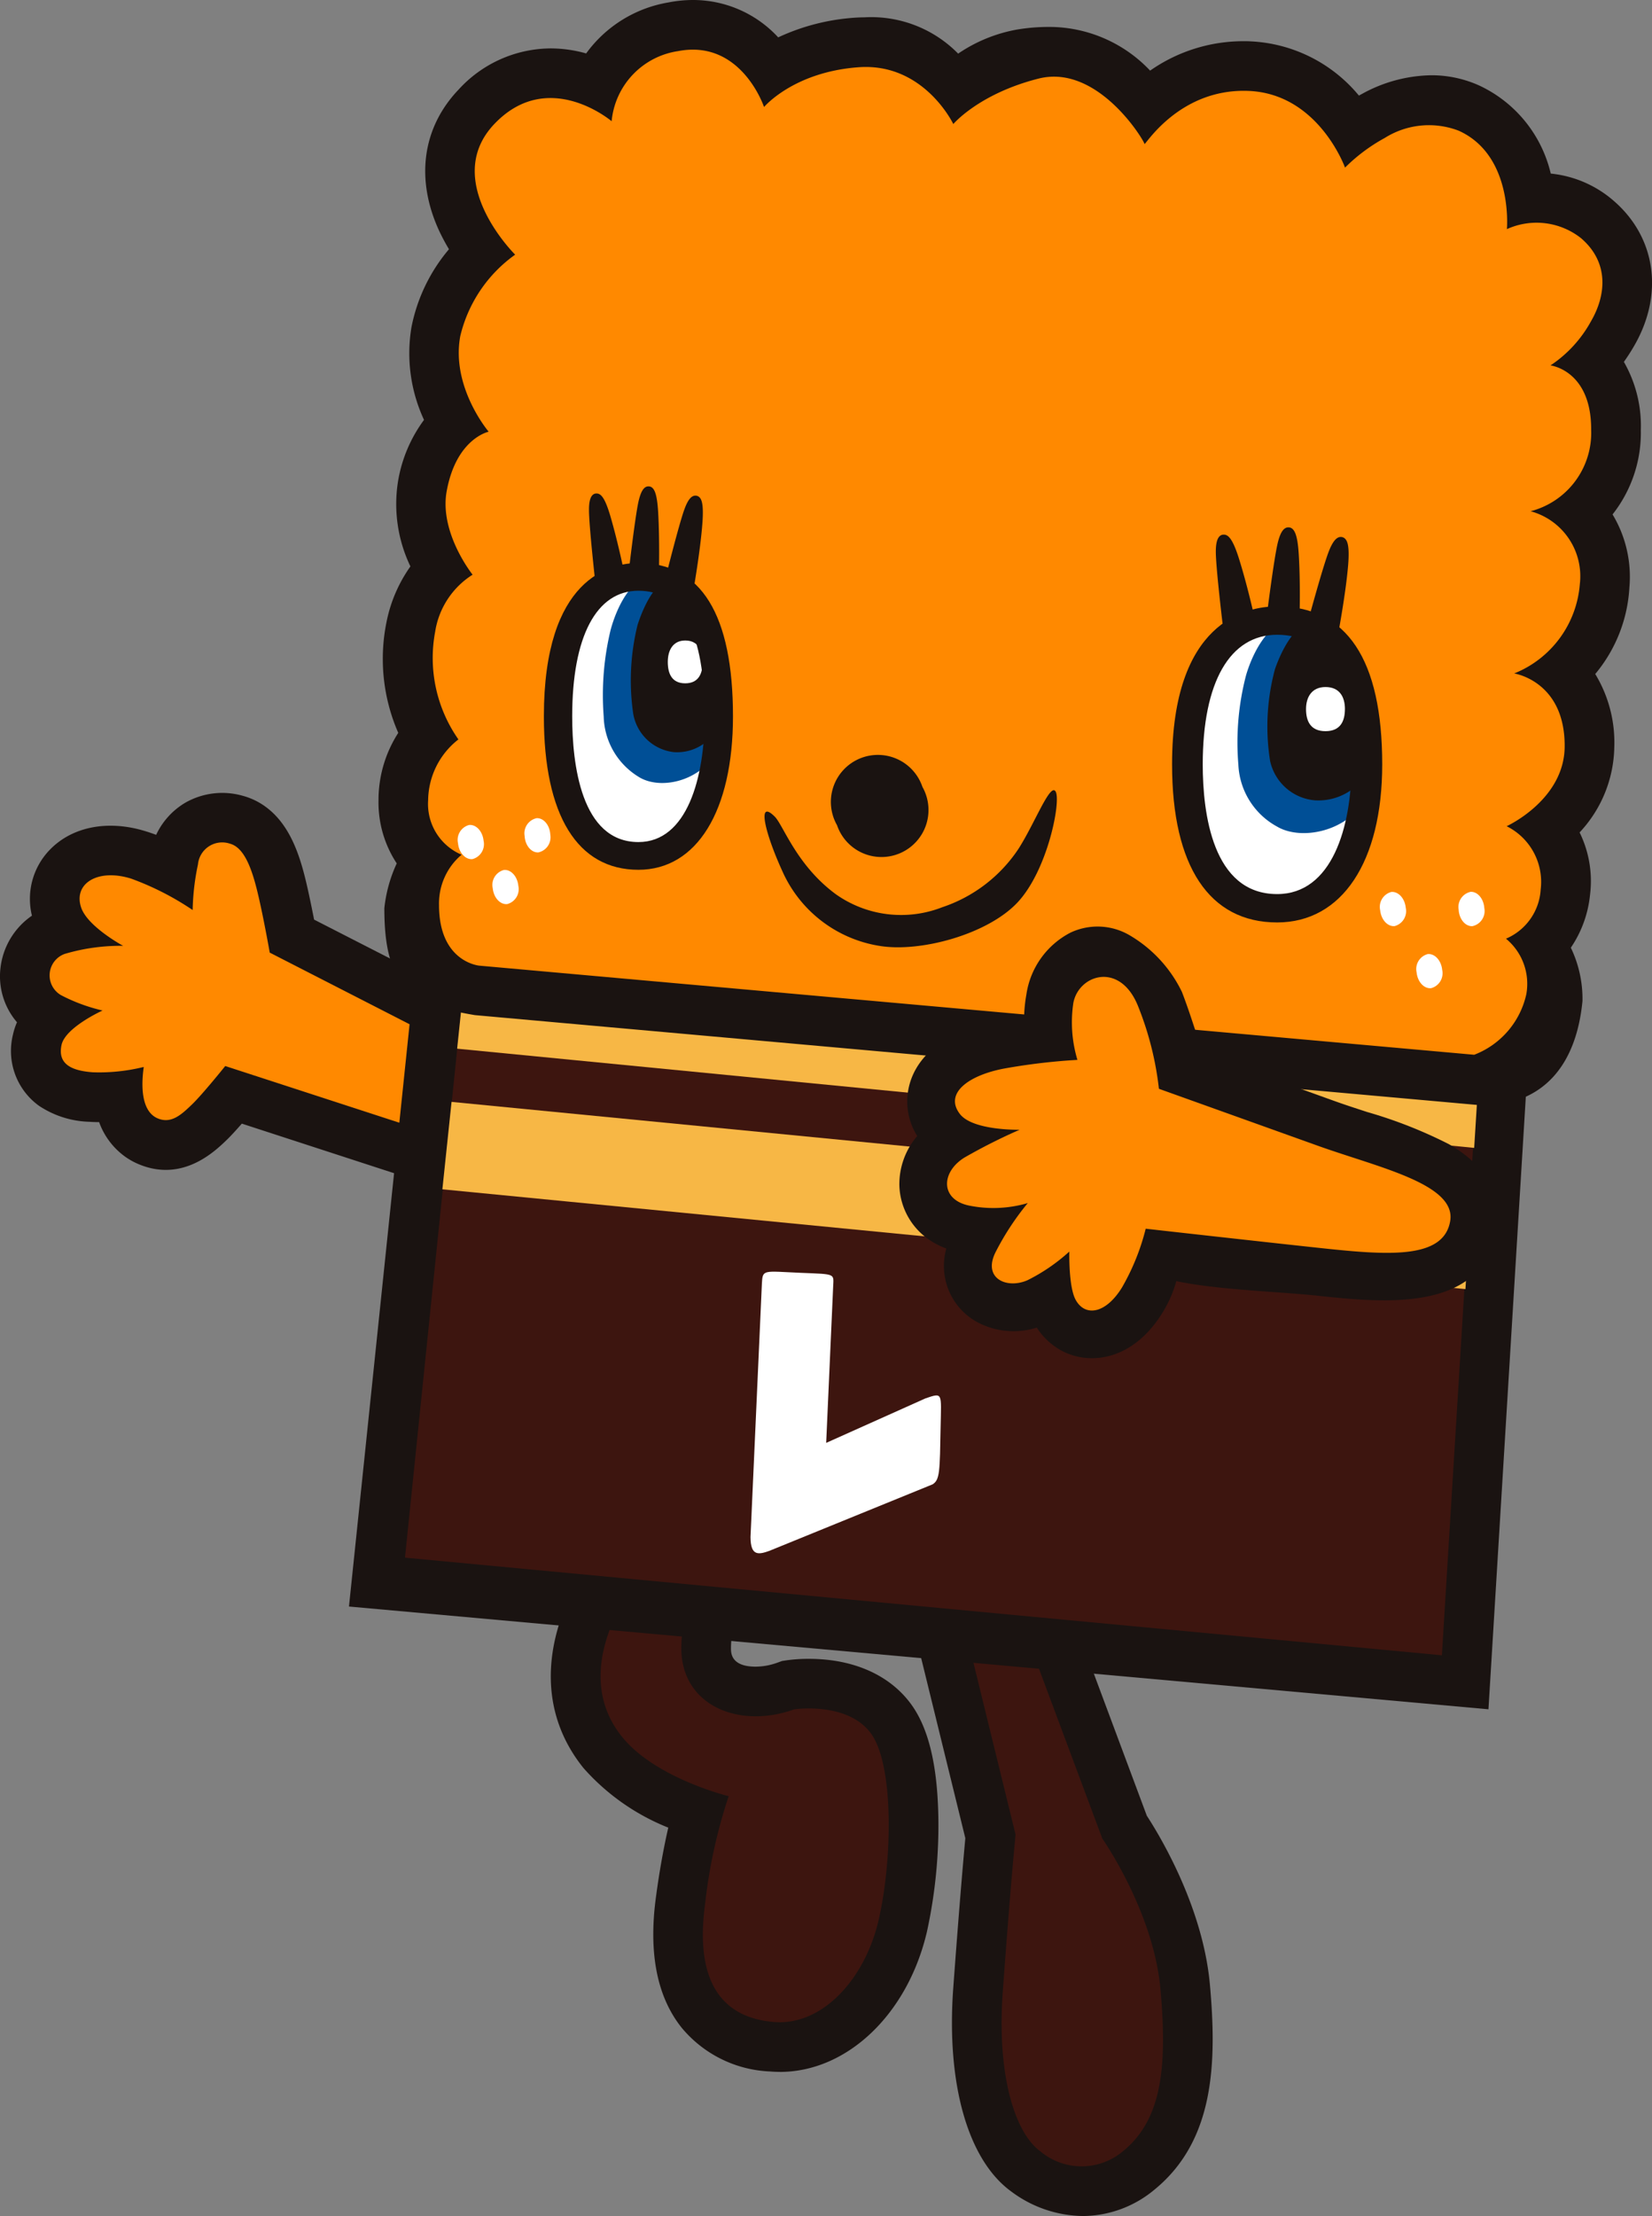 <svg xmlns="http://www.w3.org/2000/svg" xmlns:xlink="http://www.w3.org/1999/xlink" width="140.213" height="187.999" viewBox="0 0 140.213 187.999">
  <rect x="0" y="0" width="140.213" height="187.999" fill="#808080" stroke="none"/>
  <defs>
    <clipPath id="clip-path">
      <rect id="長方形_730" data-name="長方形 730" width="140.213" height="187.999" fill="none"/>
    </clipPath>
    <clipPath id="clip-path-2">
      <path id="パス_4039" data-name="パス 4039" d="M22.82,104.06l88.149,9.137,3-48.393L27.778,56.844Z" transform="translate(-22.82 -56.844)" fill="none"/>
    </clipPath>
  </defs>
  <g id="sabure03" transform="translate(0)">
    <g id="グループ_1123" data-name="グループ 1123" transform="translate(0 0)">
      <g id="グループ_1122" data-name="グループ 1122" clip-path="url(#clip-path)">
        <path id="パス_4031" data-name="パス 4031" d="M3.3,71.38a5.736,5.736,0,0,1-2.2-6.03A5.485,5.485,0,0,1,1.442,64.3a5.983,5.983,0,0,1-1.4-4.614,6.242,6.242,0,0,1,2.669-4.428,5.982,5.982,0,0,1,1.539-5.613C6.159,47.688,9.2,47.111,12.371,48.1c.3.09.59.192.882.3a6.245,6.245,0,0,1,2.474-2.726,6.333,6.333,0,0,1,4.872-.588,5.836,5.836,0,0,1,1.911.909c2.063,1.487,2.906,4.047,3.459,6.353.245,1.026.492,2.237.689,3.243L49.469,67.265,38.96,78.9l-18.434-6c-.459.525-.923,1.034-1.292,1.391-1.029.99-3.759,3.62-7.49,2.039a5.978,5.978,0,0,1-1.148-.645,6.183,6.183,0,0,1-2.183-2.913c-.272,0-.545-.01-.816-.028A8.119,8.119,0,0,1,3.3,71.38" transform="translate(0 22.425)" fill="#1a1311"/>
        <path id="パス_4032" data-name="パス 4032" d="M41.259,67.111l-5,5.534L17.713,66.61s-1.907,2.378-2.805,3.243-1.766,1.686-2.924,1.2-1.5-2.114-1.188-4.364a15.784,15.784,0,0,1-4.314.452C4.452,67,3.5,66.313,3.819,64.822S7.3,61.9,7.3,61.9a14.839,14.839,0,0,1-3.53-1.305A1.937,1.937,0,0,1,4.083,57.1a16.641,16.641,0,0,1,4.965-.686s-3.023-1.626-3.567-3.257c-.672-2.013,1.389-3.332,4.238-2.448a23.968,23.968,0,0,1,5.229,2.667,20.367,20.367,0,0,1,.45-3.869,2.065,2.065,0,0,1,2.712-1.761c1.212.324,1.859,2.1,2.357,4.175s1.023,5.067,1.023,5.067Z" transform="translate(1.404 23.828)" fill="#ff8900"/>
        <path id="パス_4033" data-name="パス 4033" d="M50.594,133.436c-.274,0-.551-.011-.828-.035a10.292,10.292,0,0,1-7.473-3.687c-2.094-2.6-2.84-6.3-2.214-11.022.32-2.424.7-4.415,1.058-5.976a18.957,18.957,0,0,1-7.187-5.045c-3.566-4.407-3.713-10.115-.409-16.074a18.4,18.4,0,0,1,4.649-5.925l1.365-1.005,13.562,1.787L48.14,92.342a8.945,8.945,0,0,0-1.683,5.217c.009.369.036,1.5,2.1,1.5a5.539,5.539,0,0,0,1.844-.34l.393-.142.413-.062a13.531,13.531,0,0,1,1.859-.12c3.737,0,6.8,1.338,8.621,3.768,1.5,2,2.277,5.114,2.369,9.51a42.27,42.27,0,0,1-.966,9.873c-1.635,7-6.77,11.894-12.489,11.894Z" transform="translate(15.583 42.335)" fill="#1a1311"/>
        <path id="パス_4034" data-name="パス 4034" d="M43.515,88.158a13.01,13.01,0,0,0-2.678,8.034c.112,4.74,4.934,6.695,9.581,5.021,0,0,4.478-.671,6.486,2.008s1.841,10.878.669,15.9-4.8,8.954-8.87,8.619-6.782-2.982-5.858-9.959a44.27,44.27,0,0,1,2.009-9.2s-6.192-1.506-9.038-5.021-2.01-7.755,0-11.381A14.921,14.921,0,0,1,39.276,87.6Z" transform="translate(16.992 43.801)" fill="#3d150f"/>
        <path id="パス_4035" data-name="パス 4035" d="M66.788,144.975a10.335,10.335,0,0,1-6.1-2.1c-3.651-2.667-5.481-9.089-4.9-17.177.5-6.854.878-11.154,1.029-12.774l-6.593-26.88L63.35,87.238l8.871,23.78c1.133,1.739,4.775,7.779,5.358,14.364.581,6.551.411,13.188-4.718,17.363a9.558,9.558,0,0,1-6.074,2.231" transform="translate(25.115 43.024)" fill="#1a1311"/>
        <path id="パス_4036" data-name="パス 4036" d="M53.894,89.2l4.6.418,8.117,21.758s4.352,6.192,4.938,12.8.111,11.046-3.18,13.725a5.455,5.455,0,0,1-7.029,0c-2.177-1.592-3.683-6.528-3.18-13.475.633-8.763,1.088-13.388,1.088-13.388Z" transform="translate(26.947 44.6)" fill="#3d150f"/>
        <path id="パス_4037" data-name="パス 4037" d="M19.746,109.4l5.792-55.622,94.3,8.975-3.378,55.365Z" transform="translate(9.873 26.892)" fill="#1a1311"/>
        <path id="パス_4038" data-name="パス 4038" d="M27.73,56.844l86.078,8.193-2.886,46.97-88.007-8.283Z" transform="translate(11.458 28.422)" fill="#3d150f"/>
      </g>
    </g>
    <g id="グループ_1125" data-name="グループ 1125" transform="translate(34.23 85.266)">
      <g id="グループ_1124" data-name="グループ 1124" clip-path="url(#clip-path-2)">
        <rect id="長方形_731" data-name="長方形 731" width="3.979" height="89.928" transform="matrix(0.097, -0.995, 0.995, 0.097, 3.279, 3.575)" fill="#f7b745"/>
        <rect id="長方形_732" data-name="長方形 732" width="7.46" height="89.928" transform="matrix(0.097, -0.995, 0.995, 0.097, 0.765, 15.383)" fill="#f7b745"/>
      </g>
    </g>
    <g id="グループ_1127" data-name="グループ 1127" transform="translate(0 0)">
      <g id="グループ_1126" data-name="グループ 1126" clip-path="url(#clip-path)">
        <path id="パス_4040" data-name="パス 4040" d="M44.16,95.569l13.752-5.6c.635-.384.617-1.107.689-4.917.054-2.858.2-2.885-1.283-2.381l-8.43,3.777.588-13.181c.047-1.208.294-1.119-2.7-1.244-3.246-.136-3.279-.326-3.345.915l-.966,21.5c.009,1.661.7,1.5,1.692,1.137" transform="translate(21.234 35.961)" fill="#fff"/>
        <path id="パス_4041" data-name="パス 4041" d="M29.6,86.12c-5.688-.945-7.688-2.672-7.688-9.072a11.993,11.993,0,0,1,1.052-3.8,9.391,9.391,0,0,1-1.547-5.36,10.514,10.514,0,0,1,1.676-5.714,15.669,15.669,0,0,1-.99-9.435,12.276,12.276,0,0,1,2.022-4.686,12.225,12.225,0,0,1-1.065-7.131,12.072,12.072,0,0,1,2.219-5.3,13.4,13.4,0,0,1-1.062-7.878,14.563,14.563,0,0,1,3.18-6.6c-.278-.464-.548-.963-.8-1.491-2.063-4.41-1.479-8.8,1.6-12.035A10.652,10.652,0,0,1,36.02,4.107a11.148,11.148,0,0,1,3.021.426A10.843,10.843,0,0,1,46.031.206,10.757,10.757,0,0,1,48.1,0,9.824,9.824,0,0,1,55.34,3.17,18.25,18.25,0,0,1,61.868,1.5c.266-.018.528-.029.785-.029A10.334,10.334,0,0,1,70.614,4.55,12.912,12.912,0,0,1,75.656,2.5a16.384,16.384,0,0,1,3.092-.209,11.8,11.8,0,0,1,8.16,3.7,13.794,13.794,0,0,1,7.941-2.495c.194,0,.388,0,.587.013a12.681,12.681,0,0,1,9.192,4.6c.069-.036.136-.075.207-.111a12.524,12.524,0,0,1,5.93-1.613,9.827,9.827,0,0,1,4.056.861,11.018,11.018,0,0,1,6.09,7.481,9.569,9.569,0,0,1,5.33,2.3c3.6,3.1,4.286,7.94,1.746,12.321-.282.488-.575.939-.87,1.353a10.894,10.894,0,0,1,1.439,5.787,11.19,11.19,0,0,1-2.4,7.154,10.252,10.252,0,0,1,1.43,6.186,12.524,12.524,0,0,1-2.9,7.353,11.188,11.188,0,0,1,1.618,6.2,10.841,10.841,0,0,1-2.945,7.239,9.366,9.366,0,0,1,.885,5.3,9.7,9.7,0,0,1-1.629,4.479,10.009,10.009,0,0,1,.988,4.53c-.545,5.556-3.4,8.721-8.3,8.87l-.363-.035Z" transform="translate(10.709)" fill="#1a1311"/>
        <path id="パス_4042" data-name="パス 4042" d="M122.937,25.827c1.211-2.09,1.606-4.9-.852-7.019a6.088,6.088,0,0,0-6.3-.773s.564-6.264-4.1-8.354a7.045,7.045,0,0,0-6.27.621,14.871,14.871,0,0,0-3.368,2.513S99.8,6.55,93.86,6.309s-8.835,4.739-8.835,4.5-3.944-6.827-9-5.543S68.8,9.12,68.8,9.12,66.311,3.9,60.77,4.3s-8.034,3.375-8.034,3.375-1.928-5.784-7.308-4.74A6.639,6.639,0,0,0,39.8,8.88s-5.381-4.58-9.959.24S31.612,20.2,31.612,20.2a11.844,11.844,0,0,0-4.658,6.909c-.8,4.337,2.409,8.111,2.409,8.111s-2.748.566-3.563,5.049c-.644,3.534,2.2,7.082,2.2,7.082a6.984,6.984,0,0,0-3.18,4.853,12.034,12.034,0,0,0,1.976,9.122,6.628,6.628,0,0,0-2.57,5.165,4.673,4.673,0,0,0,2.838,4.617,5.417,5.417,0,0,0-1.914,4.275c0,4.851,3.423,5.136,3.423,5.136l84.438,7.56a7.154,7.154,0,0,0,4.422-5.135,4.962,4.962,0,0,0-1.725-4.713,4.846,4.846,0,0,0,2.946-4.187,5.275,5.275,0,0,0-2.891-5.355s4.892-2.219,4.925-6.747c.043-5.568-4.283-6.212-4.283-6.212a8.911,8.911,0,0,0,5.57-7.577,5.712,5.712,0,0,0-4.178-6.185,6.872,6.872,0,0,0,5.141-6.908c.019-5.06-3.453-5.463-3.453-5.463a10.59,10.59,0,0,0,3.453-3.774" transform="translate(12.112 1.404)" fill="#ff8900"/>
        <path id="パス_4043" data-name="パス 4043" d="M57.45,85.937a5.432,5.432,0,0,1-2.576-6.218,6.879,6.879,0,0,1-.987-.458h0a5.779,5.779,0,0,1-3-4.92,6.289,6.289,0,0,1,1.518-4.166,5.512,5.512,0,0,1-.49-4.887c.909-2.4,3.422-4.106,7.071-4.806.841-.162,1.692-.292,2.49-.4a12.368,12.368,0,0,1,.192-1.908,7.061,7.061,0,0,1,3.738-5.252,5.382,5.382,0,0,1,5,.206,11.257,11.257,0,0,1,4.464,4.821c.843,2.195,1.292,3.909,1.845,5.241,2.7.967,7.34,2.666,11.043,3.993.892.323,1.839.629,2.84.956a38.986,38.986,0,0,1,6.914,2.718c4.224,2.4,4.4,5.529,4.124,7.182-1.187,7.181-9.669,6.278-15.282,5.679-3.176-.337-8.544-.5-11.96-1.234a10.41,10.41,0,0,1-1.152,2.645c-2.538,4.146-6.291,4.56-8.7,3.191h0a5.789,5.789,0,0,1-1.989-1.893,6.544,6.544,0,0,1-5.094-.486Z" transform="translate(25.445 26.202)" fill="#1a1311"/>
        <path id="パス_4044" data-name="パス 4044" d="M64.652,62.292a11.069,11.069,0,0,1-.348-4.82c.442-2.429,4.017-3.588,5.532.356a26.8,26.8,0,0,1,1.733,6.915L85.042,69.57c5.118,1.838,11.768,3.243,11.25,6.383-.538,3.249-5.2,2.921-10.863,2.316-4.947-.528-14.981-1.655-14.981-1.655a19.342,19.342,0,0,1-2.009,4.977c-1.37,2.237-3.132,2.532-3.942,1.046-.608-1.116-.531-4.086-.531-4.086a15.579,15.579,0,0,1-3.558,2.436c-1.734.753-3.78-.128-2.736-2.319a22.713,22.713,0,0,1,2.766-4.229,10.411,10.411,0,0,1-4.916.225c-2.505-.476-2.49-2.82-.465-4.083a47.935,47.935,0,0,1,4.689-2.363s-3.969.091-5.07-1.337c-1.331-1.731.683-3.264,3.726-3.849a51.63,51.63,0,0,1,6.249-.741" transform="translate(26.794 27.626)" fill="#ff8900"/>
        <path id="パス_4045" data-name="パス 4045" d="M45.421,44.468c0,6.677-3.116,12.087-6.962,12.087S31.5,51.145,31.5,44.468s3.117-12.087,6.962-12.087,6.962,5.411,6.962,12.087" transform="translate(15.749 16.191)" fill="#fff"/>
        <path id="パス_4046" data-name="パス 4046" d="M38.038,32.673c-1.529.128-2.73,2.453-3.264,4.424a23.608,23.608,0,0,0-.591,7.35,6.181,6.181,0,0,0,2.946,5.114c2.1,1.352,6.479.156,7.227-3.737,0,0-.59-8-1.607-9.87s-2.838-3.437-4.712-3.281" transform="translate(17.055 16.331)" fill="#004f96"/>
        <path id="パス_4047" data-name="パス 4047" d="M39.021,32.844c-.977-.066-2.051,1.59-2.748,3.731a19.6,19.6,0,0,0-.373,7.565,3.95,3.95,0,0,0,3.428,3.246c3.011.22,4.763-2.9,4.568-4.589s-1.8-9.744-4.874-9.953" transform="translate(17.846 16.421)" fill="#1a1311"/>
        <path id="パス_4048" data-name="パス 4048" d="M40.743,38.042c0,1-.35,1.815-1.479,1.815s-1.479-.813-1.479-1.815.45-1.817,1.479-1.817c1.071,0,1.479.813,1.479,1.817" transform="translate(18.893 18.113)" fill="#fff"/>
        <path id="パス_4049" data-name="パス 4049" d="M38.679,32.076C36.372,32.076,31,33.309,31,44.739,31,52.9,33.729,57.4,38.679,57.4c4.733,0,7.674-4.851,7.674-12.662,0-8.4-2.582-12.663-7.674-12.663m0,23.673c-5.2,0-5.972-6.9-5.972-11.01,0-7,2.177-11.012,5.972-11.012,3.962,0,5.972,3.7,5.972,11.012,0,5.322-1.569,11.01-5.972,11.01" transform="translate(15.503 16.038)" fill="#1a1311"/>
        <path id="パス_4050" data-name="パス 4050" d="M38.8,57.868c-5.175,0-8.025-4.622-8.025-13.013,0-11.745,5.612-13.013,8.025-13.013,5.325,0,8.025,4.379,8.025,13.013,0,8.027-3.075,13.013-8.025,13.013m0-25.325c-2.2,0-7.323,1.2-7.323,12.312,0,7.938,2.6,12.311,7.323,12.311,4.518,0,7.323-4.716,7.323-12.311,0-8.169-2.463-12.312-7.323-12.312m0,23.673c-5.5,0-6.323-7.118-6.323-11.361,0-7.221,2.3-11.363,6.323-11.363,4.2,0,6.323,3.824,6.323,11.363,0,5.493-1.662,11.361-6.323,11.361m0-22.022c-3.572,0-5.621,3.887-5.621,10.661,0,3.981.731,10.661,5.621,10.661,4.145,0,5.621-5.507,5.621-10.661,0-7.074-1.892-10.661-5.621-10.661" transform="translate(15.386 15.922)" fill="#1a1311"/>
        <path id="パス_4051" data-name="パス 4051" d="M34.131,35.63s-.573-5.088-.572-6.438.462-1.661,1.143.677,1.223,5.049,1.223,5.049Z" transform="translate(16.78 14.072)" fill="#1a1311"/>
        <path id="パス_4052" data-name="パス 4052" d="M33.952,36.242l-.052-.456c-.022-.208-.575-5.123-.573-6.477,0-.345,0-1.4.638-1.4.371,0,.716.336,1.193,1.977.678,2.324,1.224,5.051,1.23,5.079l.057.286Zm.1-7.364a4.033,4.033,0,0,0-.021.432c0,1.079.38,4.664.518,5.942l1.094-.433c-.158-.758-.615-2.879-1.157-4.736a7.919,7.919,0,0,0-.434-1.2" transform="translate(16.663 13.956)" fill="#1a1311"/>
        <path id="パス_4053" data-name="パス 4053" d="M35.773,35.112s.581-5.088.885-6.405.822-1.524.966.9.06,5.189.06,5.189Z" transform="translate(17.887 13.871)" fill="#1a1311"/>
        <path id="パス_4054" data-name="パス 4054" d="M35.506,35.652l.053-.462c.024-.208.586-5.123.891-6.444.2-.845.459-1.238.833-1.238.5,0,.732.615.825,2.195.138,2.412.063,5.192.062,5.219l-.007.289Zm1.748-7.172a3.661,3.661,0,0,0-.12.423c-.243,1.052-.674,4.623-.825,5.9l1.166-.195c.015-.768.044-2.94-.068-4.869a7.768,7.768,0,0,0-.153-1.263" transform="translate(17.753 13.754)" fill="#1a1311"/>
        <path id="パス_4055" data-name="パス 4055" d="M37.813,35.412s1.236-4.976,1.71-6.246,1.016-1.412.839,1.01-.8,5.952-.8,5.952Z" transform="translate(18.907 14.134)" fill="#1a1311"/>
        <path id="パス_4056" data-name="パス 4056" d="M39.967,36.734l-2.43-1,.073-.292c.051-.206,1.247-5.01,1.722-6.285.289-.779.576-1.127.926-1.127a.483.483,0,0,1,.357.16c.168.18.347.585.236,2.124-.174,2.412-.8,5.952-.809,5.988Zm-1.6-1.415,1.061.435c.171-1.013.59-3.6.724-5.487A7.644,7.644,0,0,0,40.164,29a4.365,4.365,0,0,0-.174.407c-.4,1.061-1.352,4.829-1.625,5.913" transform="translate(18.769 14.017)" fill="#1a1311"/>
        <path id="パス_4057" data-name="パス 4057" d="M82.646,47.308c0,6.882-3.48,12.464-7.773,12.464S67.1,54.19,67.1,47.308s3.479-12.464,7.77-12.464,7.773,5.582,7.773,12.464" transform="translate(33.552 17.422)" fill="#fff"/>
        <path id="パス_4058" data-name="パス 4058" d="M74.4,35.144c-1.707.132-3.05,2.528-3.647,4.563a22.583,22.583,0,0,0-.657,7.577,6.3,6.3,0,0,0,3.287,5.274c2.351,1.394,7.232.162,8.069-3.854,0,0-.657-8.247-1.793-10.175S76.5,34.983,74.4,35.144" transform="translate(35.009 17.567)" fill="#004f96"/>
        <path id="パス_4059" data-name="パス 4059" d="M75.429,35.272c-1.092-.069-2.291,1.641-3.068,3.846a18.681,18.681,0,0,0-.419,7.8,4.267,4.267,0,0,0,3.827,3.347,4.83,4.83,0,0,0,5.1-4.731c-.218-1.739-2.016-10.047-5.439-10.262" transform="translate(35.856 17.635)" fill="#1a1311"/>
        <path id="パス_4060" data-name="パス 4060" d="M77.2,40.729c0,1.035-.392,1.872-1.65,1.872S73.9,41.764,73.9,40.729s.5-1.872,1.652-1.872c1.193,0,1.65.837,1.65,1.872" transform="translate(36.949 19.429)" fill="#fff"/>
        <path id="パス_4061" data-name="パス 4061" d="M75.12,34.529c-2.576,0-8.567,1.272-8.567,13.056,0,8.42,3.044,13.056,8.567,13.056,5.285,0,8.567-5,8.567-13.056,0-8.663-2.883-13.056-8.567-13.056m0,24.41c-5.8,0-6.666-7.115-6.666-11.354,0-7.217,2.43-11.354,6.666-11.354,4.424,0,6.666,3.819,6.666,11.354,0,5.489-1.751,11.354-6.666,11.354" transform="translate(33.277 17.265)" fill="#1a1311"/>
        <path id="パス_4062" data-name="パス 4062" d="M75.237,61.109c-5.751,0-8.918-4.763-8.918-13.407,0-12.1,6.237-13.407,8.918-13.407,5.918,0,8.918,4.511,8.918,13.407,0,8.27-3.417,13.407-8.918,13.407m0-26.112c-2.471,0-8.216,1.238-8.216,12.705,0,8.193,2.918,12.707,8.216,12.707,5.067,0,8.216-4.869,8.216-12.707C83.452,39.271,80.688,35,75.237,35m0,24.41c-6.105,0-7.016-7.334-7.016-11.7,0-7.439,2.556-11.7,7.016-11.7,4.656,0,7.017,3.939,7.017,11.7,0,5.658-1.844,11.7-7.017,11.7m0-22.707c-4.014,0-6.315,4.01-6.315,11,0,4.109.821,11,6.315,11,4.656,0,6.315-5.684,6.315-11,0-7.3-2.124-11-6.315-11" transform="translate(33.16 17.148)" fill="#1a1311"/>
        <path id="パス_4063" data-name="パス 4063" d="M69.666,38.19s-.639-5.247-.638-6.639.518-1.713,1.277.7,1.365,5.208,1.365,5.208Z" transform="translate(34.515 15.235)" fill="#1a1311"/>
        <path id="パス_4064" data-name="パス 4064" d="M69.488,38.79l-.053-.439c-.027-.216-.642-5.285-.641-6.683,0-.95.228-1.431.672-1.431.339,0,.729.244,1.289,2.022.756,2.4,1.368,5.213,1.374,5.241l.065.3Zm.049-7.679a3.235,3.235,0,0,0-.04.558c0,1.12.429,4.868.582,6.158l1.3-.477c-.177-.783-.689-2.969-1.292-4.88a6.52,6.52,0,0,0-.549-1.359" transform="translate(34.398 15.119)" fill="#1a1311"/>
        <path id="パス_4065" data-name="パス 4065" d="M71.876,37.659s.648-5.244.987-6.6.92-1.572,1.077.927.069,5.351.069,5.351Z" transform="translate(35.939 15.03)" fill="#1a1311"/>
        <path id="パス_4066" data-name="パス 4066" d="M71.606,38.192l.057-.459c.026-.216.654-5.282.995-6.645.216-.861.5-1.262.888-1.262.523,0,.779.653.879,2.252.156,2.487.071,5.354.069,5.382l-.009.292Zm1.916-7.49a3.378,3.378,0,0,0-.183.555c-.273,1.089-.756,4.8-.923,6.1l1.384-.21c.017-.789.049-3.033-.075-5.027a6.409,6.409,0,0,0-.2-1.419" transform="translate(35.804 14.913)" fill="#1a1311"/>
        <path id="パス_4067" data-name="パス 4067" d="M74.153,37.968s1.38-5.129,1.908-6.438,1.133-1.455.938,1.041-.9,6.134-.9,6.134Z" transform="translate(37.077 15.302)" fill="#1a1311"/>
        <path id="パス_4068" data-name="パス 4068" d="M76.507,39.3l-2.636-1,.083-.307c.057-.21,1.39-5.165,1.922-6.479.414-1.028.765-1.146.992-1.146a.512.512,0,0,1,.377.17c.178.192.366.614.244,2.177-.2,2.49-.9,6.137-.9,6.174Zm-1.792-1.428,1.259.477c.187-1.02.661-3.725.816-5.687a6.511,6.511,0,0,0,0-1.418,3.455,3.455,0,0,0-.264.536c-.439,1.092-1.5,4.97-1.811,6.092" transform="translate(36.937 15.185)" fill="#1a1311"/>
        <path id="パス_4069" data-name="パス 4069" d="M31.864,47.67a1.312,1.312,0,0,1-1.014,1.509c-.6.032-1.122-.594-1.164-1.394A1.314,1.314,0,0,1,30.7,46.275c.6-.032,1.124.594,1.164,1.4" transform="translate(14.842 23.137)" fill="#fff"/>
        <path id="パス_4070" data-name="パス 4070" d="M28.089,48a1.314,1.314,0,0,1-.941,1.556c-.6.06-1.149-.538-1.229-1.341a1.309,1.309,0,0,1,.941-1.553c.6-.06,1.149.54,1.229,1.338" transform="translate(12.955 23.327)" fill="#fff"/>
        <path id="パス_4071" data-name="パス 4071" d="M30.055,50.544a1.311,1.311,0,0,1-.941,1.554c-.6.06-1.149-.539-1.23-1.339a1.309,1.309,0,0,1,.942-1.553c.6-.062,1.149.54,1.229,1.338" transform="translate(13.938 24.601)" fill="#fff"/>
        <path id="パス_4072" data-name="パス 4072" d="M84.717,51.841A1.312,1.312,0,0,1,83.7,53.35c-.6.031-1.123-.594-1.166-1.4a1.314,1.314,0,0,1,1.014-1.511c.6-.03,1.122.6,1.164,1.4" transform="translate(41.269 25.222)" fill="#fff"/>
        <path id="パス_4073" data-name="パス 4073" d="M80.268,51.787a1.314,1.314,0,0,1-.94,1.556c-.6.06-1.149-.54-1.23-1.34a1.312,1.312,0,0,1,.94-1.554c.6-.06,1.151.54,1.23,1.338" transform="translate(39.044 25.223)" fill="#fff"/>
        <path id="パス_4074" data-name="パス 4074" d="M82.33,55.3a1.311,1.311,0,0,1-.94,1.554c-.6.062-1.151-.539-1.23-1.338a1.311,1.311,0,0,1,.94-1.554c.6-.06,1.151.538,1.23,1.338" transform="translate(40.075 26.98)" fill="#fff"/>
        <path id="パス_4075" data-name="パス 4075" d="M54.747,45.392A3.989,3.989,0,1,1,47.5,48.644a3.99,3.99,0,1,1,7.248-3.252" transform="translate(23.541 21.36)" fill="#1a1311"/>
        <path id="パス_4076" data-name="パス 4076" d="M44.129,46.935c.726.726,1.841,4.121,5.174,6.576a9.587,9.587,0,0,0,9.03,1.112,12.515,12.515,0,0,0,6.488-4.97c1.4-2.192,2.718-5.7,3.158-4.823s-.7,6.663-3.245,9.381-8.289,4.272-11.748,3.683a10.9,10.9,0,0,1-8.243-6.4c-1.4-3.068-2.192-6.137-.614-4.559" transform="translate(21.63 22.347)" fill="#1a1311"/>
      </g>
    </g>
  </g>
</svg>
